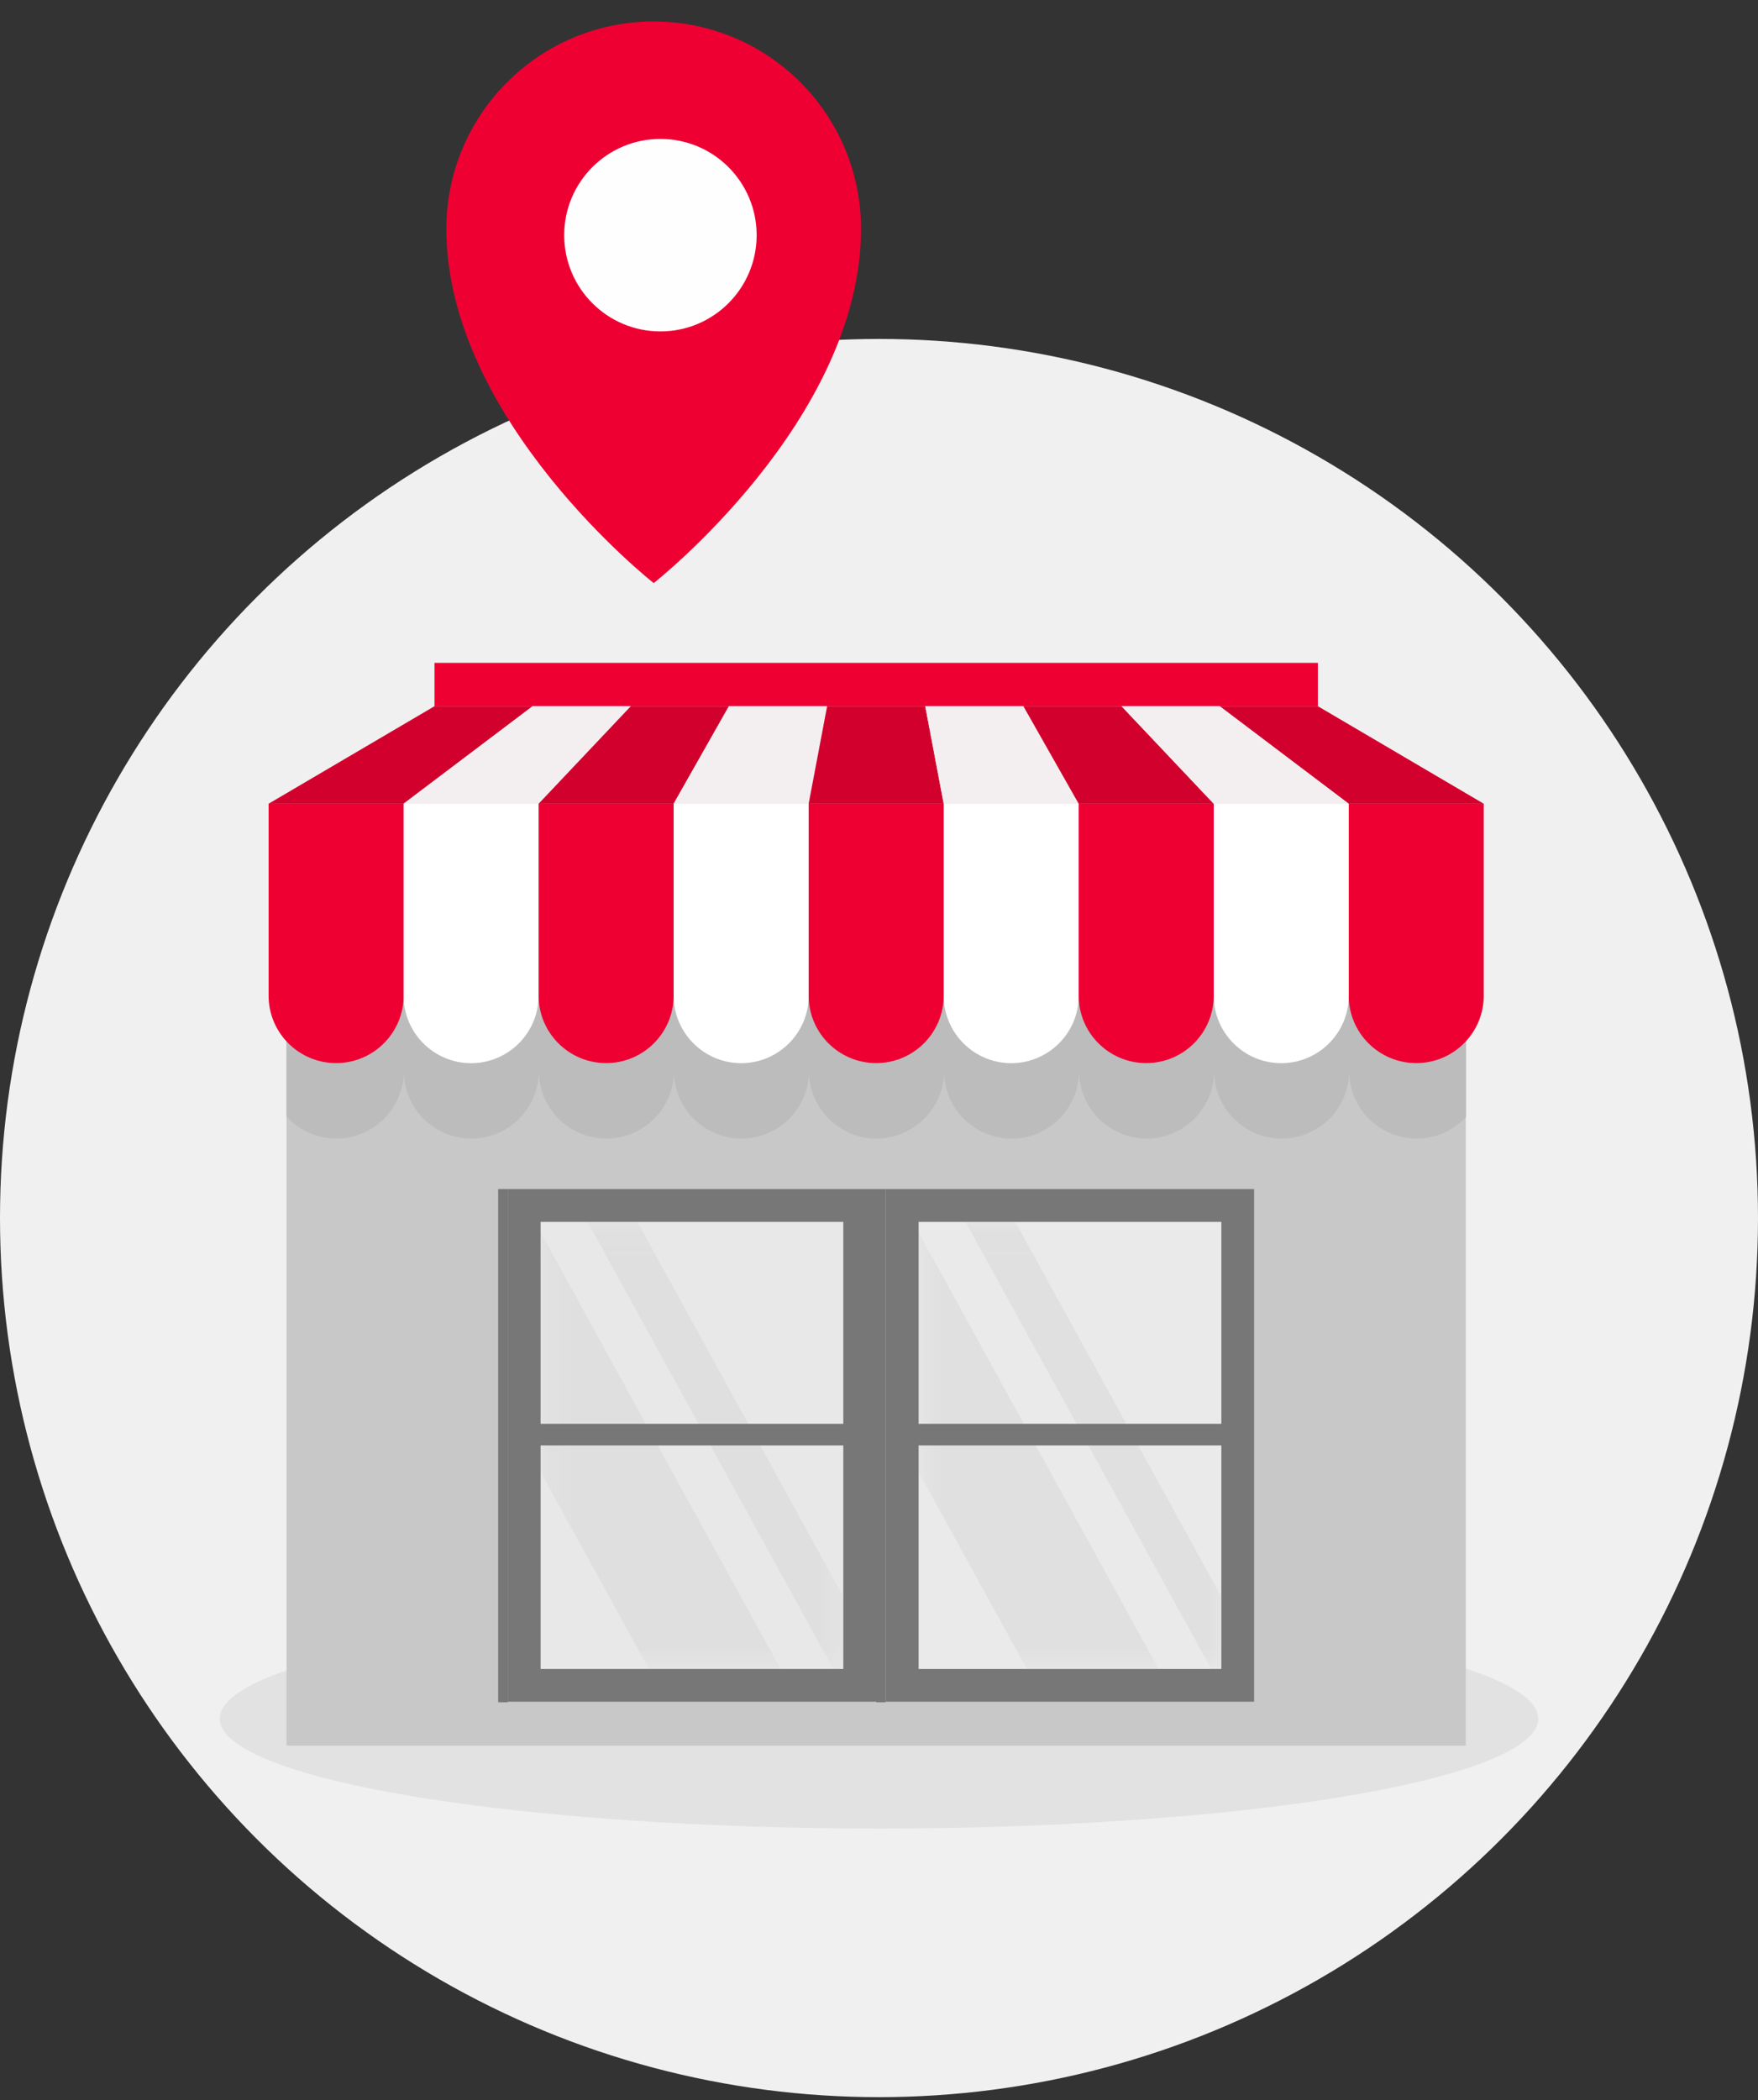 <?xml version="1.0" encoding="UTF-8"?>
<svg xmlns="http://www.w3.org/2000/svg" width="72" height="86" viewBox="0 0 72 86" fill="none">
  <rect x="0" y="0" width="72" height="86" fill="#333333" stroke="none"/>
  <circle cx="36" cy="36" r="36" transform="matrix(-1 0 0 1 72 13.88)" fill="#F0F0F0"></circle>
  <ellipse cx="36" cy="70.38" rx="27" ry="4.5" fill="#E2E2E2"></ellipse>
  <path d="M60.031 38.226H11.735V71.484H60.031V38.226Z" fill="#C8C8C8"></path>
  <path d="M50.022 68.347V50.036H37.621V68.347H50.022Z" fill="#EAEAEA"></path>
  <mask id="mask0_1_21710" style="mask-type:luminance" maskUnits="userSpaceOnUse" x="37" y="50" width="14" height="19">
    <path d="M50.022 68.347V50.036H37.621V68.347H50.022Z" fill="white"></path>
  </mask>
  <g mask="url(#mask0_1_21710)">
    <g style="mix-blend-mode:soft-light" opacity="0.8">
      <path d="M42.056 68.345H47.449L37.386 50.036H31.991L42.056 68.345Z" fill="#DDDDDD"></path>
    </g>
    <g style="mix-blend-mode:soft-light" opacity="0.8">
      <path d="M49.607 68.345H51.646L41.583 50.036H39.544L49.607 68.345Z" fill="#DDDDDD"></path>
    </g>
  </g>
  <path d="M36.277 48.692V69.686H51.363V48.692H36.277ZM37.621 68.345V59.191H50.022V58.306H37.621V50.036H50.022V68.347H37.621V68.345Z" fill="#777777"></path>
  <path d="M35.882 69.71H36.277V48.692H35.882V69.71Z" fill="#777777"></path>
  <path d="M34.54 50.036H22.139V68.347H34.54V50.036Z" fill="#E8E8E8"></path>
  <mask id="mask1_1_21710" style="mask-type:luminance" maskUnits="userSpaceOnUse" x="22" y="50" width="13" height="19">
    <path d="M34.54 50.036H22.139V68.347H34.54V50.036Z" fill="white"></path>
  </mask>
  <g mask="url(#mask1_1_21710)">
    <g style="mix-blend-mode:soft-light" opacity="0.8">
      <path d="M26.575 68.345H31.969L21.904 50.036H16.512L26.575 68.345Z" fill="#DDDDDD"></path>
    </g>
    <g style="mix-blend-mode:soft-light" opacity="0.8">
      <path d="M34.128 68.345H36.167L26.102 50.036H24.063L34.128 68.345Z" fill="#DDDDDD"></path>
    </g>
  </g>
  <path d="M20.798 48.692V69.686H35.884V48.692H20.798ZM22.139 68.345V59.191H34.54V58.306H22.139V50.036H34.54V68.347H22.139V68.345Z" fill="#777777"></path>
  <path d="M20.403 69.71H20.798L20.798 48.692H20.403L20.403 69.71Z" fill="#777777"></path>
  <path d="M60.034 36.003H11.735V45.724C12.24 46.277 12.967 46.624 13.774 46.624C15.299 46.624 16.539 45.387 16.539 43.859C16.539 45.385 17.776 46.624 19.305 46.624C20.833 46.624 22.07 45.387 22.07 43.859C22.07 45.385 23.307 46.624 24.836 46.624C26.361 46.624 27.601 45.387 27.601 43.859C27.601 45.385 28.838 46.624 30.367 46.624C31.895 46.624 33.132 45.387 33.132 43.859C33.132 45.385 34.369 46.624 35.898 46.624C37.423 46.624 38.663 45.387 38.663 43.859C38.663 45.385 39.9 46.624 41.429 46.624C42.957 46.624 44.194 45.387 44.194 43.859C44.194 45.385 45.431 46.624 46.96 46.624C48.486 46.624 49.725 45.387 49.725 43.859C49.725 45.385 50.962 46.624 52.491 46.624C54.019 46.624 55.256 45.387 55.256 43.859C55.256 45.385 56.493 46.624 58.022 46.624C58.821 46.624 59.539 46.282 60.042 45.743V36.003H60.034Z" fill="#BCBCBC"></path>
  <path d="M13.765 43.535C12.24 43.535 11 42.298 11 40.77V32.912H16.531V40.77C16.531 42.296 15.294 43.535 13.765 43.535Z" fill="#EE0033"></path>
  <path d="M16.529 32.914H22.059V40.773C22.059 42.298 20.82 43.538 19.294 43.538C17.768 43.538 16.529 42.298 16.529 40.773V32.914Z" fill="white"></path>
  <path d="M58.003 43.535C56.477 43.535 55.237 42.298 55.237 40.77V32.912H60.768V40.77C60.768 42.296 59.531 43.535 58.003 43.535Z" fill="#EE0033"></path>
  <path d="M24.825 43.535C23.299 43.535 22.059 42.298 22.059 40.77V32.912H27.59V40.77C27.59 42.296 26.353 43.535 24.825 43.535Z" fill="#EE0033"></path>
  <path d="M27.59 32.914H33.121V40.773C33.121 42.298 31.881 43.538 30.356 43.538C28.83 43.538 27.59 42.298 27.59 40.773V32.914Z" fill="white"></path>
  <path d="M35.884 43.535C34.359 43.535 33.119 42.298 33.119 40.77V32.912H38.65V40.77C38.65 42.296 37.413 43.535 35.884 43.535Z" fill="#EE0033"></path>
  <path d="M38.65 32.914H44.181V40.773C44.181 42.298 42.941 43.538 41.416 43.538C39.89 43.538 38.65 42.298 38.65 40.773V32.914Z" fill="white"></path>
  <path d="M46.944 43.535C45.418 43.535 44.178 42.298 44.178 40.77V32.912H49.709V40.77C49.709 42.296 48.472 43.535 46.944 43.535Z" fill="#EE0033"></path>
  <path d="M49.709 32.914H55.24V40.773C55.24 42.298 54 43.538 52.475 43.538C50.949 43.538 49.709 42.298 49.709 40.773V32.914Z" fill="white"></path>
  <path d="M53.974 27.145H17.795V28.92H53.974V27.145Z" fill="#EE0033"></path>
  <path d="M21.814 28.92H17.795L11 32.914H16.528L21.814 28.92Z" fill="#D2002D"></path>
  <path d="M25.835 28.92H21.814L16.529 32.914H22.059L25.835 28.92Z" fill="#F3EFF1"></path>
  <path d="M29.853 28.92H25.835L22.059 32.914H27.59L29.853 28.92Z" fill="#D2002D"></path>
  <path d="M53.974 28.92H49.952L55.237 32.914H60.768L53.974 28.92Z" fill="#D2002D"></path>
  <path d="M33.875 28.92H29.854L27.59 32.914H33.119L33.875 28.92Z" fill="#F3EFF1"></path>
  <path d="M37.894 28.92H33.875L33.119 32.914H38.65L37.894 28.92Z" fill="#D2002D"></path>
  <path d="M41.912 28.92H37.894L38.65 32.914H44.178L41.912 28.92Z" fill="#F3EFF1"></path>
  <path d="M45.934 28.92H41.913L44.178 32.914H49.709L45.934 28.92Z" fill="#D2002D"></path>
  <path d="M49.952 28.92H45.933L49.709 32.914H55.237L49.952 28.92Z" fill="#F3EFF1"></path>
  <path d="M26.773 0.88C31.462 0.88 35.264 4.682 35.264 9.371C35.264 17.211 26.773 23.878 26.773 23.878C26.773 23.878 18.281 17.211 18.281 9.371C18.281 4.682 22.084 0.88 26.773 0.88Z" fill="#EE0033"></path>
  <path d="M27.048 13.572C29.224 13.572 30.989 11.807 30.989 9.631C30.989 7.454 29.224 5.689 27.048 5.689C24.871 5.689 23.107 7.454 23.107 9.631C23.107 11.807 24.871 13.572 27.048 13.572Z" fill="#FFFEFF"></path>
</svg>

